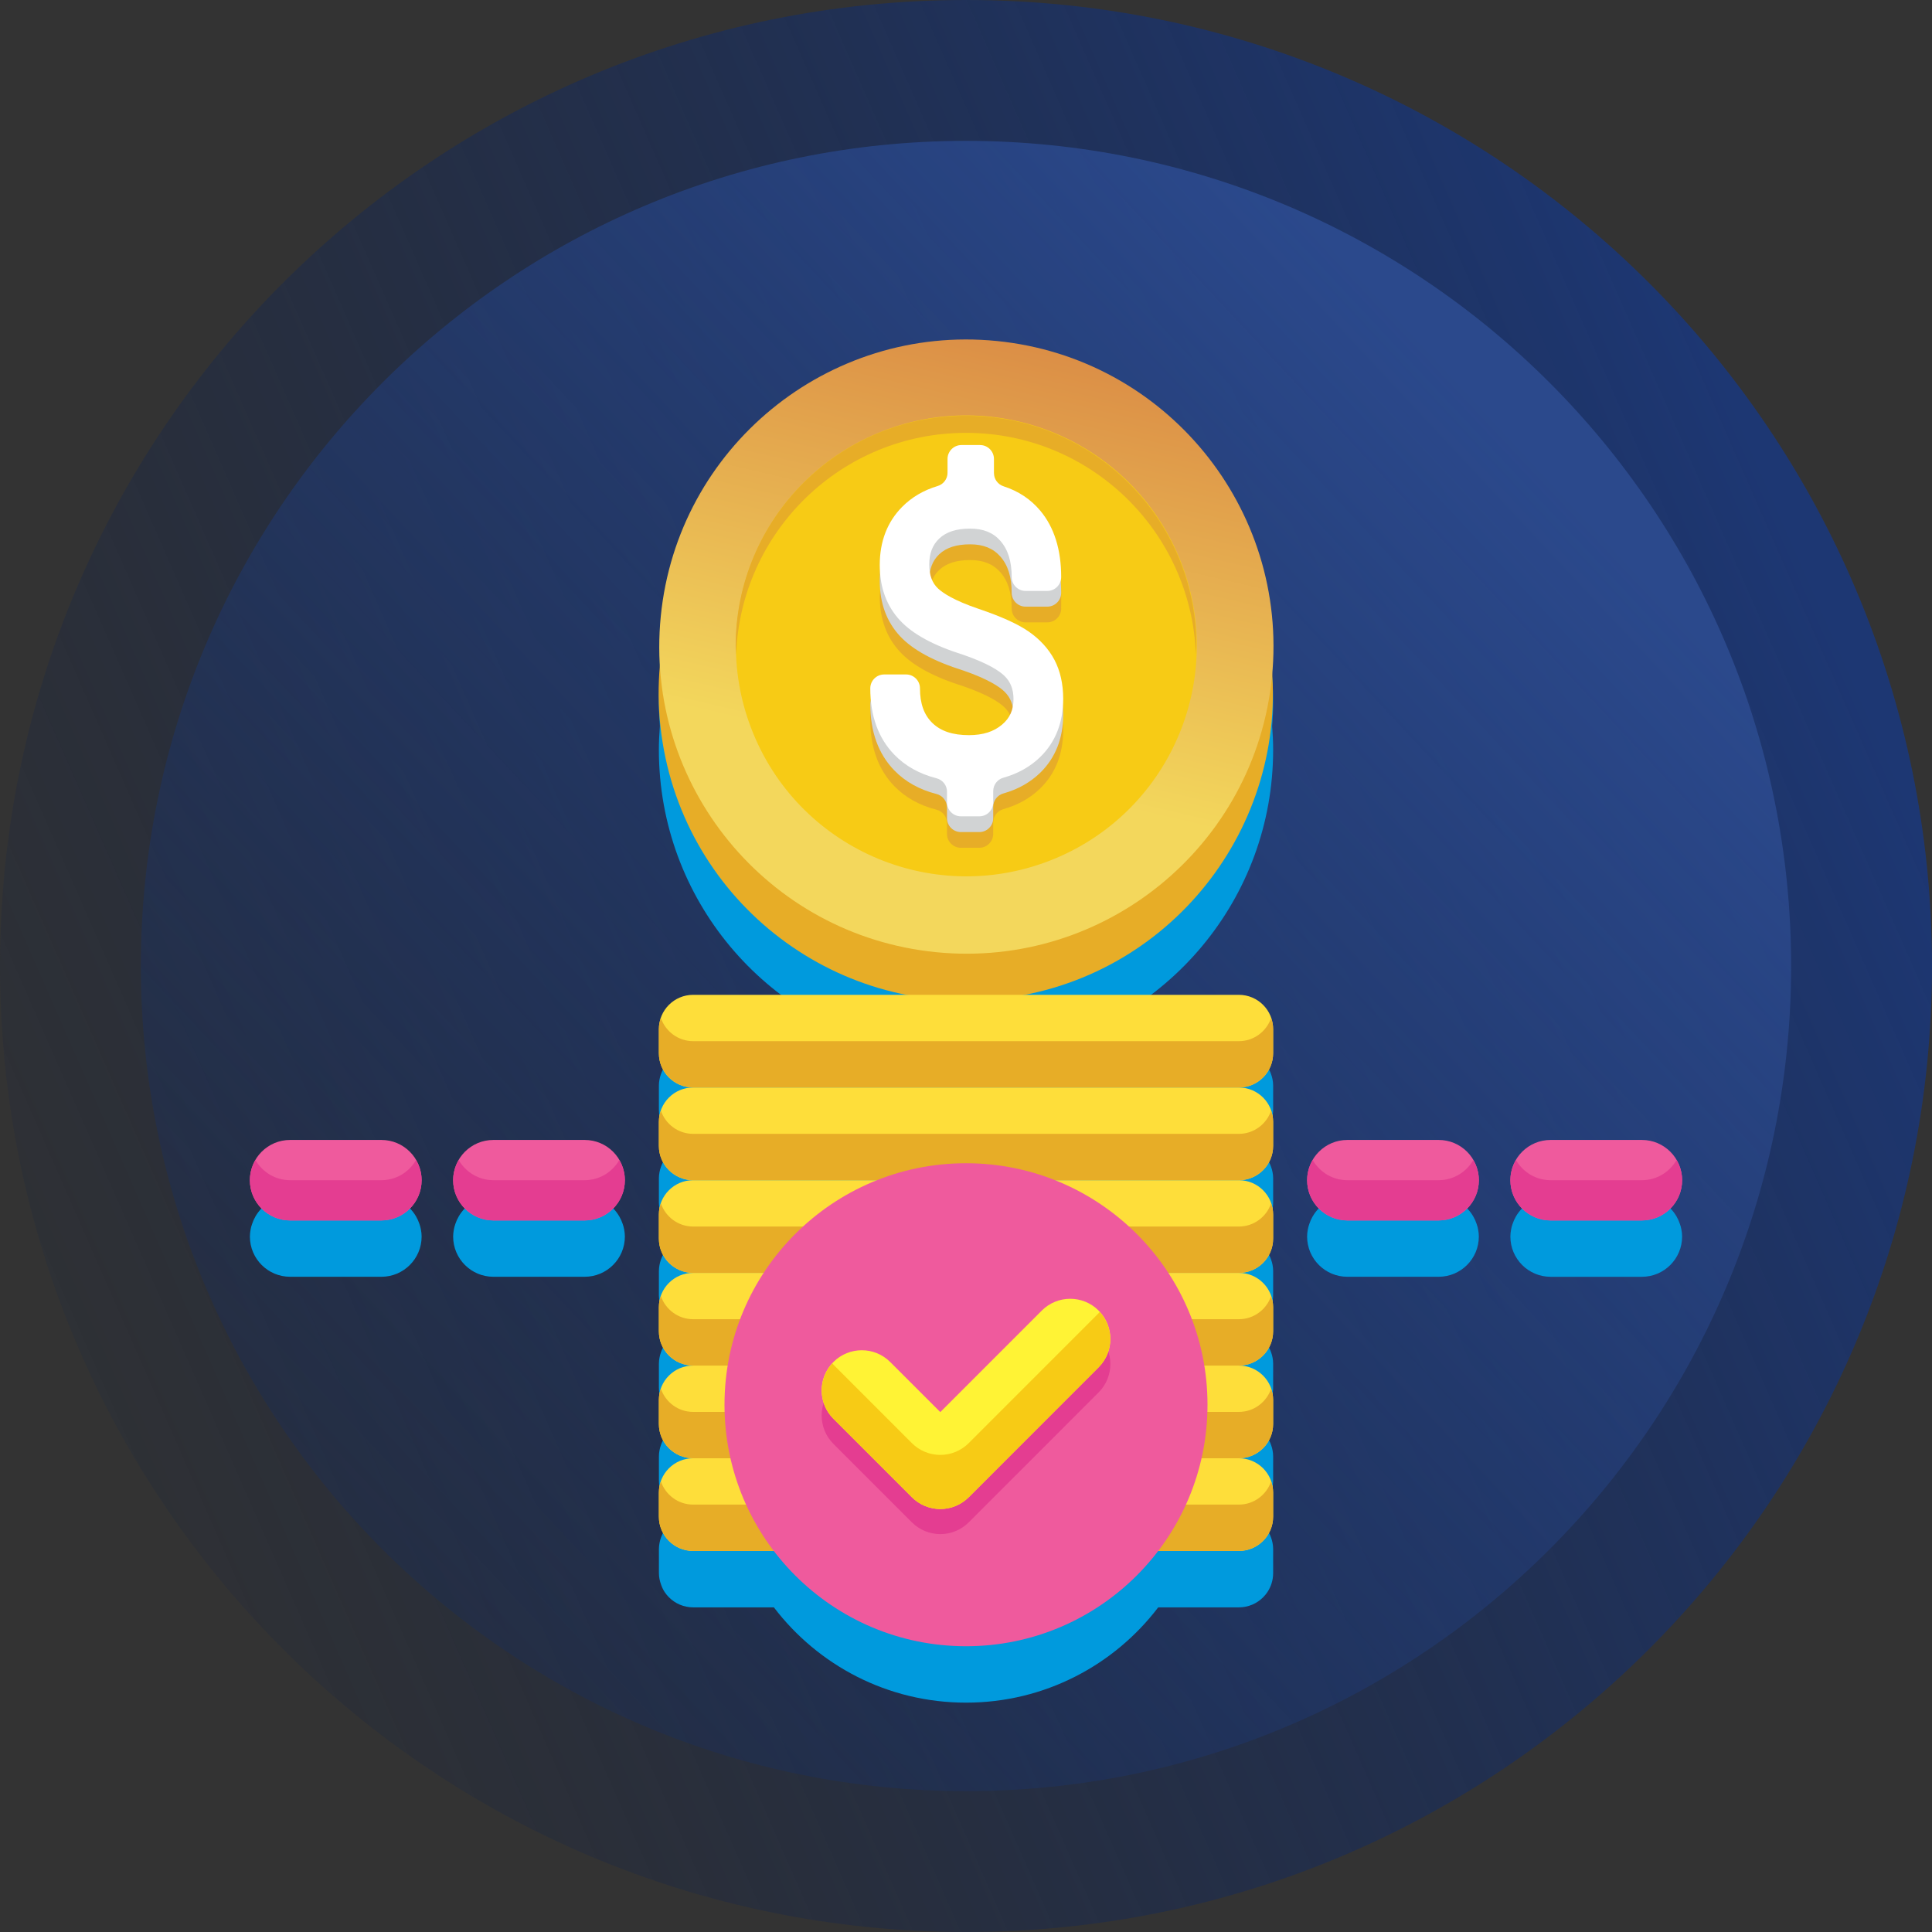 <svg width="90" height="90" viewBox="0 0 90 90" fill="none" xmlns="http://www.w3.org/2000/svg">
<rect x="0" y="0" width="90" height="90" fill="#333333" stroke="none"/>
<path d="M45 90C69.853 90 90 69.853 90 45C90 20.147 69.853 0 45 0C20.147 0 0 20.147 0 45C0 69.853 20.147 90 45 90Z" fill="url(#paint0_linear)"/>
<path d="M45 83.438C66.228 83.438 83.438 66.228 83.438 45C83.438 23.772 66.228 6.562 45 6.562C23.772 6.562 6.562 23.772 6.562 45C6.562 66.228 23.772 83.438 45 83.438Z" fill="url(#paint1_linear)"/>
<path d="M45 18.417C37.099 18.417 30.693 24.823 30.693 32.724C30.693 33.095 30.712 33.461 30.74 33.825C30.712 34.189 30.693 34.555 30.693 34.926C30.693 41.89 35.67 47.69 42.261 48.968H32.29C31.59 48.968 31.002 49.421 30.786 50.047V50.048C30.759 50.127 30.735 50.207 30.721 50.292C30.704 50.379 30.694 50.468 30.694 50.56C30.694 50.562 30.694 50.563 30.694 50.565V51.689C30.694 51.91 30.738 52.12 30.819 52.311C30.94 52.597 31.143 52.841 31.398 53.013C31.568 53.128 31.761 53.211 31.968 53.254C32.072 53.275 32.18 53.286 32.29 53.286C31.59 53.286 31.003 53.739 30.787 54.366V54.366C30.759 54.446 30.736 54.526 30.721 54.61C30.704 54.697 30.695 54.787 30.694 54.879C30.694 54.88 30.694 54.882 30.694 54.883V56.008C30.694 56.194 30.732 56.37 30.791 56.536C30.836 56.665 30.892 56.789 30.967 56.9C31.082 57.07 31.228 57.217 31.398 57.331C31.568 57.446 31.761 57.529 31.969 57.572C32.073 57.593 32.18 57.605 32.291 57.605C31.591 57.605 31.003 58.057 30.787 58.684V58.684C30.759 58.764 30.736 58.844 30.722 58.928C30.705 59.015 30.695 59.105 30.695 59.197C30.695 59.198 30.694 59.2 30.694 59.202V60.326C30.694 60.512 30.732 60.688 30.791 60.854C30.836 60.983 30.892 61.107 30.967 61.218C31.082 61.388 31.229 61.535 31.398 61.65C31.568 61.764 31.762 61.847 31.969 61.89C32.073 61.911 32.181 61.923 32.291 61.923C31.591 61.923 31.003 62.376 30.787 63.002V63.003C30.76 63.082 30.736 63.162 30.722 63.246C30.705 63.333 30.695 63.423 30.695 63.514C30.695 63.516 30.694 63.518 30.694 63.52V64.644C30.694 64.83 30.732 65.006 30.791 65.172C31.01 65.793 31.595 66.241 32.291 66.241C31.591 66.241 31.003 66.694 30.787 67.32V67.321C30.76 67.4 30.737 67.48 30.722 67.564C30.705 67.651 30.695 67.741 30.695 67.833C30.695 67.835 30.695 67.836 30.695 67.838V68.962C30.695 69.183 30.739 69.393 30.82 69.584C30.941 69.87 31.144 70.114 31.399 70.286C31.569 70.401 31.762 70.484 31.97 70.527C32.074 70.548 32.181 70.559 32.291 70.559C31.592 70.559 31.004 71.012 30.788 71.638V71.639C30.76 71.718 30.737 71.798 30.722 71.883C30.706 71.97 30.696 72.059 30.695 72.151C30.695 72.153 30.695 72.154 30.695 72.156V73.28C30.695 73.467 30.733 73.642 30.792 73.809C30.837 73.938 30.893 74.062 30.968 74.173C31.083 74.343 31.229 74.489 31.399 74.604C31.569 74.719 31.762 74.802 31.97 74.844C32.074 74.866 32.181 74.877 32.292 74.877H36.05C38.105 77.574 41.349 79.316 45.002 79.316C48.654 79.316 51.899 77.574 53.954 74.877H57.712C57.822 74.877 57.929 74.866 58.033 74.844C58.241 74.802 58.434 74.719 58.604 74.604C58.774 74.489 58.921 74.343 59.036 74.173C59.208 73.918 59.308 73.611 59.308 73.28V72.156C59.308 72.154 59.308 72.153 59.308 72.151C59.307 72.059 59.298 71.97 59.281 71.882C59.266 71.798 59.243 71.718 59.215 71.638C59.215 71.638 59.215 71.638 59.215 71.638C58.999 71.011 58.411 70.559 57.712 70.559C57.822 70.559 57.929 70.548 58.033 70.526C58.241 70.484 58.434 70.401 58.604 70.286C58.774 70.171 58.921 70.025 59.036 69.855C59.208 69.6 59.308 69.293 59.308 68.962V67.838C59.308 67.836 59.308 67.835 59.308 67.833C59.307 67.741 59.298 67.651 59.281 67.564C59.266 67.48 59.243 67.4 59.215 67.32C59.215 67.32 59.215 67.32 59.215 67.32C58.999 66.694 58.411 66.241 57.712 66.241C58.322 66.241 58.847 65.894 59.115 65.389C59.234 65.166 59.308 64.915 59.308 64.644V63.52C59.308 63.518 59.308 63.516 59.308 63.514C59.307 63.423 59.298 63.333 59.281 63.246C59.266 63.162 59.243 63.082 59.215 63.002C58.999 62.376 58.411 61.923 57.712 61.923C57.822 61.923 57.929 61.911 58.033 61.89C58.241 61.848 58.434 61.764 58.604 61.65C58.774 61.535 58.921 61.388 59.036 61.218C59.208 60.963 59.308 60.656 59.308 60.325V59.201C59.308 59.2 59.308 59.198 59.308 59.197C59.307 59.105 59.298 59.015 59.281 58.928C59.266 58.843 59.243 58.763 59.215 58.684C59.215 58.684 59.215 58.684 59.215 58.684C58.999 58.057 58.411 57.605 57.712 57.605C57.822 57.605 57.929 57.593 58.033 57.572C58.241 57.529 58.434 57.446 58.604 57.331C58.774 57.217 58.921 57.07 59.036 56.9C59.208 56.645 59.308 56.338 59.308 56.007V54.883C59.308 54.882 59.308 54.88 59.308 54.879C59.307 54.786 59.298 54.697 59.281 54.61C59.266 54.525 59.243 54.445 59.215 54.366C59.215 54.366 59.215 54.366 59.215 54.366C58.999 53.739 58.411 53.286 57.712 53.286C57.822 53.286 57.929 53.275 58.033 53.254C58.241 53.211 58.434 53.128 58.604 53.013C58.774 52.899 58.921 52.752 59.036 52.582C59.208 52.327 59.308 52.02 59.308 51.689V50.565C59.308 50.563 59.308 50.562 59.308 50.56C59.307 50.468 59.298 50.379 59.281 50.292C59.266 50.207 59.243 50.127 59.215 50.048C59.215 50.048 59.215 50.048 59.215 50.047C58.999 49.421 58.411 48.968 57.712 48.968H47.74C54.331 47.69 59.308 41.891 59.308 34.926C59.308 34.555 59.289 34.189 59.262 33.825C59.289 33.462 59.308 33.096 59.308 32.725C59.307 24.823 52.902 18.417 45 18.417V18.417Z" fill="#009ADD" style="mix-blend-mode:multiply"/>
<path d="M68.831 57.155C68.819 57.107 68.803 57.061 68.787 57.015C68.746 56.892 68.695 56.776 68.631 56.666C68.631 56.666 68.631 56.665 68.63 56.665C68.305 56.107 67.708 55.728 67.015 55.728H62.765C62.073 55.728 61.474 56.107 61.15 56.665C60.825 57.223 61.15 56.666 61.149 56.666C61.085 56.776 61.033 56.892 60.993 57.015C60.977 57.061 60.962 57.107 60.95 57.154C60.939 57.198 60.929 57.24 60.922 57.284C60.903 57.388 60.89 57.493 60.89 57.602C60.89 58.638 61.729 59.477 62.765 59.477H67.015C68.051 59.477 68.89 58.638 68.89 57.602C68.89 57.493 68.877 57.387 68.858 57.284C68.851 57.24 68.841 57.198 68.831 57.155V57.155Z" fill="#009ADD" style="mix-blend-mode:multiply"/>
<path d="M78.327 57.285C78.32 57.241 78.31 57.198 78.3 57.155C78.287 57.108 78.272 57.062 78.256 57.016C78.215 56.893 78.163 56.776 78.099 56.666C78.099 56.666 78.099 56.666 78.099 56.666C77.774 56.108 77.177 55.728 76.484 55.728H72.234C71.541 55.728 70.943 56.108 70.618 56.666C70.294 57.224 70.618 56.666 70.618 56.666C70.554 56.776 70.502 56.893 70.461 57.016C70.446 57.062 70.431 57.108 70.418 57.155C70.408 57.198 70.398 57.241 70.391 57.285C70.372 57.388 70.359 57.493 70.359 57.603C70.359 58.638 71.198 59.478 72.234 59.478H76.484C77.52 59.478 78.359 58.638 78.359 57.603C78.36 57.493 78.346 57.388 78.327 57.285V57.285Z" fill="#009ADD" style="mix-blend-mode:multiply"/>
<path d="M19.581 57.155C19.569 57.107 19.554 57.061 19.538 57.015C19.497 56.892 19.445 56.776 19.381 56.666V56.665C19.056 56.107 18.458 55.728 17.766 55.728H13.515C12.823 55.728 12.225 56.107 11.9 56.665V56.666C11.836 56.776 11.784 56.892 11.744 57.015C11.728 57.061 11.713 57.107 11.7 57.154C11.69 57.198 11.68 57.24 11.673 57.284C11.654 57.388 11.641 57.493 11.641 57.602C11.641 58.638 12.48 59.477 13.516 59.477H17.766C18.802 59.477 19.641 58.638 19.641 57.602C19.641 57.493 19.628 57.387 19.609 57.284C19.601 57.24 19.592 57.198 19.581 57.155V57.155Z" fill="#009ADD" style="mix-blend-mode:multiply"/>
<path d="M29.05 57.155C29.037 57.107 29.022 57.061 29.007 57.015C28.966 56.892 28.914 56.776 28.85 56.666C28.85 56.666 28.85 56.665 28.849 56.665C28.525 56.107 27.927 55.728 27.234 55.728H22.984C22.292 55.728 21.694 56.107 21.369 56.665V56.666C21.305 56.776 21.253 56.892 21.212 57.015C21.197 57.061 21.181 57.107 21.169 57.154C21.159 57.198 21.149 57.24 21.141 57.284C21.123 57.388 21.109 57.493 21.109 57.602C21.109 58.638 21.948 59.477 22.984 59.477H27.234C28.27 59.477 29.109 58.638 29.109 57.602C29.109 57.493 29.096 57.387 29.078 57.284C29.07 57.24 29.06 57.198 29.05 57.155V57.155Z" fill="#009ADD" style="mix-blend-mode:multiply"/>
<path d="M47.278 46.427C55.077 45.163 60.374 37.816 59.11 30.017C57.846 22.218 50.499 16.921 42.7 18.185C34.901 19.449 29.604 26.796 30.868 34.595C32.133 42.394 39.48 47.691 47.278 46.427Z" fill="#E7AD27"/>
<path d="M59.253 31.537C60.035 23.675 54.296 16.668 46.434 15.885C38.572 15.103 31.565 20.842 30.782 28.704C30 36.566 35.739 43.574 43.601 44.356C51.464 45.139 58.471 39.399 59.253 31.537Z" fill="url(#paint2_linear)"/>
<path d="M49.126 40.003C54.602 37.733 57.201 31.454 54.931 25.979C52.661 20.503 46.383 17.904 40.907 20.173C35.431 22.443 32.832 28.722 35.102 34.198C37.371 39.674 43.65 42.273 49.126 40.003Z" fill="#F7CB15"/>
<path d="M45 20.164C50.792 20.164 55.499 24.756 55.71 30.497C55.715 30.363 55.73 30.233 55.73 30.099C55.73 24.173 50.926 19.369 45 19.369C39.074 19.369 34.27 24.173 34.27 30.099C34.27 30.234 34.285 30.364 34.29 30.497C34.501 24.756 39.208 20.164 45 20.164V20.164Z" fill="#E7AD27"/>
<path d="M49.527 33.283C49.527 32.59 49.389 31.978 49.117 31.464C48.844 30.951 48.435 30.505 47.901 30.138C47.397 29.793 46.637 29.45 45.578 29.091C44.455 28.709 43.937 28.368 43.7 28.149C43.527 27.988 43.411 27.785 43.347 27.534C43.324 27.443 43.324 27.344 43.347 27.253C43.418 26.972 43.555 26.739 43.759 26.547C44.087 26.239 44.557 26.089 45.196 26.089C45.804 26.089 46.263 26.274 46.598 26.655C46.955 27.059 47.128 27.612 47.128 28.344C47.128 28.702 47.418 28.992 47.776 28.992H48.787C49.144 28.992 49.435 28.702 49.435 28.344C49.435 28.315 49.429 28.289 49.429 28.26H49.435V27.612C49.435 26.336 49.108 25.298 48.465 24.526C48.017 23.99 47.445 23.609 46.756 23.388C46.487 23.301 46.302 23.055 46.302 22.772V22.195V22.112C46.302 21.754 46.012 21.464 45.654 21.464H44.788C44.43 21.464 44.14 21.754 44.14 22.112V22.195V22.756C44.14 23.042 43.95 23.292 43.676 23.374C43.022 23.569 42.467 23.896 42.017 24.352C41.331 25.049 40.982 25.958 40.982 27.052C40.982 27.182 41.002 27.301 41.012 27.426C41.003 27.546 40.982 27.659 40.982 27.784C40.982 28.826 41.3 29.696 41.929 30.369C42.527 31.011 43.499 31.536 44.881 31.97C46.045 32.373 46.565 32.727 46.796 32.954C46.938 33.093 47.041 33.253 47.11 33.435C47.166 33.585 47.166 33.752 47.108 33.901C47.023 34.124 46.882 34.317 46.682 34.487C46.292 34.818 45.787 34.978 45.136 34.978C44.382 34.978 43.825 34.792 43.432 34.41C43.044 34.033 42.855 33.506 42.855 32.799C42.855 32.442 42.565 32.151 42.207 32.151H41.189C40.831 32.151 40.541 32.442 40.541 32.799C40.541 32.829 40.547 32.854 40.547 32.883H40.541V33.531C40.541 34.815 40.916 35.853 41.657 36.618C42.172 37.148 42.831 37.517 43.625 37.719C43.912 37.792 44.114 38.049 44.114 38.344V38.761V38.845C44.114 39.203 44.404 39.493 44.762 39.493H45.619C45.977 39.493 46.267 39.203 46.267 38.845V38.761V38.314C46.267 38.024 46.461 37.771 46.74 37.693C47.422 37.501 47.999 37.177 48.463 36.722C49.169 36.03 49.527 35.119 49.527 34.015C49.527 33.858 49.517 33.707 49.504 33.559C49.509 33.465 49.527 33.379 49.527 33.283V33.283Z" fill="#E7AD27"/>
<path d="M49.117 31.464C48.844 30.951 48.435 30.505 47.901 30.138C47.397 29.793 46.637 29.45 45.578 29.091C44.454 28.709 43.937 28.368 43.7 28.149C43.423 27.892 43.288 27.526 43.288 27.03C43.288 26.51 43.442 26.112 43.758 25.815C44.087 25.507 44.557 25.357 45.195 25.357C45.804 25.357 46.263 25.542 46.598 25.923C46.955 26.328 47.128 26.88 47.128 27.612C47.128 27.97 47.418 28.26 47.776 28.26H48.786C49.144 28.26 49.434 27.97 49.434 27.612C49.434 26.335 49.108 25.297 48.465 24.526C48.017 23.99 47.445 23.609 46.756 23.388C46.487 23.301 46.302 23.055 46.302 22.772V22.112C46.302 21.754 46.012 21.464 45.654 21.464H44.788C44.43 21.464 44.14 21.754 44.14 22.112V22.756C44.14 23.042 43.95 23.292 43.676 23.374C43.022 23.569 42.467 23.896 42.018 24.352C41.331 25.05 40.982 25.958 40.982 27.052C40.982 28.095 41.301 28.965 41.929 29.638C42.527 30.279 43.499 30.804 44.882 31.238C46.045 31.641 46.565 31.996 46.796 32.222C47.076 32.497 47.213 32.849 47.213 33.3C47.213 33.802 47.044 34.179 46.682 34.487C46.293 34.817 45.787 34.978 45.136 34.978C44.382 34.978 43.825 34.792 43.432 34.41C43.044 34.033 42.856 33.506 42.856 32.799C42.856 32.442 42.566 32.151 42.208 32.151H41.189C40.831 32.151 40.541 32.442 40.541 32.799C40.541 34.083 40.917 35.122 41.658 35.886C42.172 36.417 42.831 36.785 43.626 36.987C43.913 37.06 44.115 37.317 44.115 37.613V38.113C44.115 38.471 44.405 38.761 44.763 38.761H45.62C45.978 38.761 46.268 38.471 46.268 38.113V37.583C46.268 37.293 46.462 37.04 46.741 36.962C47.423 36.77 48 36.445 48.464 35.991C49.17 35.299 49.528 34.388 49.528 33.283C49.527 32.59 49.389 31.979 49.117 31.464V31.464Z" fill="#D1D3D4"/>
<path d="M49.117 30.732C48.844 30.219 48.435 29.773 47.901 29.406C47.397 29.061 46.637 28.718 45.578 28.359C44.454 27.977 43.937 27.636 43.7 27.417C43.423 27.16 43.288 26.794 43.288 26.299C43.288 25.778 43.442 25.381 43.758 25.083C44.087 24.775 44.557 24.625 45.195 24.625C45.804 24.625 46.263 24.81 46.598 25.191C46.955 25.596 47.128 26.148 47.128 26.88C47.128 27.238 47.418 27.528 47.776 27.528H48.786C49.144 27.528 49.434 27.238 49.434 26.88C49.434 25.604 49.108 24.566 48.465 23.795C48.017 23.259 47.445 22.878 46.756 22.656C46.487 22.569 46.302 22.323 46.302 22.04V21.38C46.302 21.022 46.012 20.732 45.654 20.732H44.788C44.43 20.732 44.14 21.022 44.14 21.38V22.024C44.14 22.31 43.95 22.56 43.676 22.642C43.022 22.837 42.467 23.164 42.018 23.62C41.331 24.317 40.982 25.226 40.982 26.32C40.982 27.363 41.301 28.232 41.929 28.905C42.527 29.547 43.499 30.072 44.882 30.506C46.045 30.909 46.565 31.263 46.796 31.49C47.076 31.764 47.213 32.116 47.213 32.568C47.213 33.07 47.044 33.447 46.682 33.754C46.293 34.085 45.787 34.246 45.136 34.246C44.382 34.246 43.825 34.06 43.432 33.678C43.044 33.301 42.856 32.773 42.856 32.067C42.856 31.709 42.566 31.419 42.208 31.419H41.189C40.831 31.419 40.541 31.708 40.541 32.067C40.541 33.351 40.917 34.389 41.658 35.153C42.172 35.684 42.831 36.052 43.626 36.255C43.913 36.328 44.115 36.584 44.115 36.88V37.38C44.115 37.738 44.405 38.028 44.763 38.028H45.62C45.978 38.028 46.268 37.738 46.268 37.38V36.85C46.268 36.56 46.462 36.307 46.741 36.229C47.423 36.037 48 35.713 48.464 35.258C49.17 34.566 49.528 33.655 49.528 32.55C49.527 31.859 49.389 31.247 49.117 30.732V30.732Z" fill="white"/>
<path d="M57.71 54.978H32.29C31.408 54.978 30.693 54.263 30.693 53.381V52.257C30.693 51.375 31.408 50.66 32.29 50.66H57.71C58.592 50.66 59.307 51.375 59.307 52.257V53.381C59.307 54.263 58.592 54.978 57.71 54.978Z" fill="#FEDE3A"/>
<path d="M57.71 59.296H32.29C31.408 59.296 30.693 58.581 30.693 57.699V56.575C30.693 55.693 31.408 54.978 32.29 54.978H57.71C58.592 54.978 59.307 55.693 59.307 56.575V57.699C59.307 58.581 58.592 59.296 57.71 59.296Z" fill="#FEDE3A"/>
<path d="M57.71 63.613H32.29C31.408 63.613 30.693 62.898 30.693 62.016V60.892C30.693 60.01 31.408 59.295 32.29 59.295H57.71C58.592 59.295 59.307 60.01 59.307 60.892V62.016C59.307 62.898 58.592 63.613 57.71 63.613Z" fill="#FEDE3A"/>
<path d="M57.71 67.931H32.29C31.408 67.931 30.693 67.216 30.693 66.334V65.21C30.693 64.328 31.408 63.613 32.29 63.613H57.71C58.592 63.613 59.307 64.328 59.307 65.21V66.334C59.307 67.216 58.592 67.931 57.71 67.931Z" fill="#FEDE3A"/>
<path d="M57.71 72.249H32.29C31.408 72.249 30.693 71.534 30.693 70.652V69.528C30.693 68.645 31.408 67.931 32.29 67.931H57.71C58.592 67.931 59.307 68.645 59.307 69.528V70.652C59.307 71.534 58.592 72.249 57.71 72.249Z" fill="#FEDE3A"/>
<path d="M57.71 50.66H32.29C31.408 50.66 30.693 49.946 30.693 49.063V47.939C30.693 47.057 31.408 46.343 32.29 46.343H57.71C58.592 46.343 59.307 47.057 59.307 47.939V49.063C59.307 49.945 58.592 50.66 57.71 50.66Z" fill="#FEDE3A"/>
<path d="M57.71 48.501H32.29C31.59 48.501 31.002 48.048 30.786 47.422C30.73 47.585 30.693 47.757 30.693 47.939V49.063C30.693 49.946 31.408 50.66 32.29 50.66H57.71C58.592 50.66 59.307 49.946 59.307 49.063V47.939C59.307 47.757 59.27 47.585 59.214 47.422C58.998 48.048 58.41 48.501 57.71 48.501V48.501Z" fill="#E7AD27"/>
<path d="M57.71 52.819H32.29C31.59 52.819 31.002 52.366 30.786 51.74C30.73 51.903 30.693 52.075 30.693 52.257V53.382C30.693 54.264 31.408 54.978 32.29 54.978H57.71C58.592 54.978 59.307 54.264 59.307 53.382V52.257C59.307 52.075 59.27 51.903 59.214 51.74C58.998 52.366 58.41 52.819 57.71 52.819V52.819Z" fill="#E7AD27"/>
<path d="M57.71 57.137H32.29C31.59 57.137 31.002 56.684 30.786 56.058C30.73 56.221 30.693 56.393 30.693 56.575V57.699C30.693 58.581 31.408 59.296 32.29 59.296H57.71C58.592 59.296 59.307 58.581 59.307 57.699V56.575C59.307 56.393 59.27 56.221 59.214 56.058C58.998 56.684 58.41 57.137 57.71 57.137V57.137Z" fill="#E7AD27"/>
<path d="M57.71 61.454H32.29C31.59 61.454 31.002 61.001 30.786 60.375C30.73 60.538 30.693 60.71 30.693 60.892V62.017C30.693 62.899 31.408 63.614 32.29 63.614H57.71C58.592 63.614 59.307 62.899 59.307 62.017V60.892C59.307 60.71 59.27 60.538 59.214 60.375C58.998 61.002 58.41 61.454 57.71 61.454V61.454Z" fill="#E7AD27"/>
<path d="M57.71 65.772H32.29C31.59 65.772 31.002 65.319 30.786 64.693C30.73 64.856 30.693 65.028 30.693 65.21V66.335C30.693 67.216 31.408 67.931 32.29 67.931H57.71C58.592 67.931 59.307 67.216 59.307 66.335V65.21C59.307 65.028 59.27 64.856 59.214 64.693C58.998 65.319 58.41 65.772 57.71 65.772V65.772Z" fill="#E7AD27"/>
<path d="M57.71 70.09H32.29C31.59 70.09 31.002 69.637 30.786 69.01C30.73 69.174 30.693 69.346 30.693 69.528V70.652C30.693 71.534 31.408 72.249 32.29 72.249H57.71C58.592 72.249 59.307 71.534 59.307 70.652V69.528C59.307 69.346 59.27 69.174 59.214 69.01C58.998 69.637 58.41 70.09 57.71 70.09V70.09Z" fill="#E7AD27"/>
<path d="M67.016 56.853H62.766C61.73 56.853 60.891 56.013 60.891 54.978C60.891 53.942 61.73 53.103 62.766 53.103H67.016C68.052 53.103 68.891 53.942 68.891 54.978C68.891 56.013 68.051 56.853 67.016 56.853Z" fill="#EF5A9D"/>
<path d="M67.016 54.978H62.766C62.073 54.978 61.476 54.599 61.151 54.041C60.99 54.317 60.891 54.635 60.891 54.978C60.891 56.013 61.73 56.853 62.766 56.853H67.016C68.052 56.853 68.891 56.013 68.891 54.978C68.891 54.635 68.792 54.317 68.631 54.041C68.306 54.599 67.708 54.978 67.016 54.978Z" fill="#E43D91"/>
<path d="M76.485 56.853H72.234C71.199 56.853 70.359 56.013 70.359 54.978C70.359 53.942 71.199 53.103 72.234 53.103H76.485C77.52 53.103 78.36 53.942 78.36 54.978C78.36 56.013 77.52 56.853 76.485 56.853Z" fill="#EF5A9D"/>
<path d="M76.485 54.978H72.234C71.542 54.978 70.944 54.599 70.619 54.041C70.458 54.317 70.359 54.635 70.359 54.978C70.359 56.013 71.199 56.853 72.234 56.853H76.485C77.52 56.853 78.36 56.013 78.36 54.978C78.36 54.635 78.261 54.317 78.1 54.041C77.775 54.599 77.177 54.978 76.485 54.978Z" fill="#E43D91"/>
<path d="M17.766 56.853H13.515C12.48 56.853 11.64 56.013 11.64 54.978C11.64 53.942 12.48 53.103 13.515 53.103H17.766C18.801 53.103 19.641 53.942 19.641 54.978C19.641 56.013 18.801 56.853 17.766 56.853Z" fill="#EF5A9D"/>
<path d="M17.766 54.978H13.515C12.823 54.978 12.225 54.599 11.9 54.041C11.739 54.317 11.64 54.635 11.64 54.978C11.64 56.013 12.48 56.853 13.515 56.853H17.766C18.801 56.853 19.641 56.013 19.641 54.978C19.641 54.635 19.542 54.317 19.381 54.041C19.056 54.599 18.458 54.978 17.766 54.978Z" fill="#E43D91"/>
<path d="M27.234 56.853H22.984C21.948 56.853 21.109 56.013 21.109 54.978C21.109 53.942 21.948 53.103 22.984 53.103H27.234C28.27 53.103 29.109 53.942 29.109 54.978C29.109 56.013 28.27 56.853 27.234 56.853Z" fill="#EF5A9D"/>
<path d="M27.234 54.978H22.984C22.292 54.978 21.694 54.599 21.369 54.041C21.208 54.317 21.109 54.635 21.109 54.978C21.109 56.013 21.948 56.853 22.984 56.853H27.234C28.27 56.853 29.109 56.013 29.109 54.978C29.109 54.635 29.01 54.317 28.849 54.041C28.525 54.599 27.927 54.978 27.234 54.978Z" fill="#E43D91"/>
<path d="M45 76.688C51.213 76.688 56.25 71.651 56.25 65.438C56.25 59.225 51.213 54.188 45 54.188C38.787 54.188 33.75 59.225 33.75 65.438C33.75 71.651 38.787 76.688 45 76.688Z" fill="#EF5A9D"/>
<path d="M43.803 71.465C43.307 71.465 42.831 71.268 42.48 70.917L38.824 67.261C38.093 66.531 38.093 65.347 38.824 64.617C39.554 63.886 40.738 63.886 41.469 64.617L43.803 66.95L48.532 62.22C49.263 61.489 50.447 61.489 51.177 62.22C51.908 62.95 51.908 64.134 51.177 64.865L45.126 70.918C44.774 71.268 44.3 71.465 43.803 71.465V71.465Z" fill="#E43D91"/>
<path d="M43.803 70.296C43.307 70.296 42.831 70.099 42.48 69.748L38.824 66.092C38.093 65.362 38.093 64.178 38.824 63.447C39.554 62.717 40.738 62.717 41.469 63.447L43.803 65.78L48.532 61.05C49.263 60.32 50.447 60.32 51.177 61.05C51.908 61.781 51.908 62.964 51.177 63.695L45.126 69.748C44.774 70.099 44.3 70.296 43.803 70.296V70.296Z" fill="#FFF335"/>
<path d="M51.177 61.175L45.125 67.228C44.774 67.578 44.299 67.775 43.803 67.775C43.307 67.775 42.831 67.578 42.48 67.228L38.824 63.571C38.805 63.552 38.791 63.529 38.773 63.509C38.1 64.243 38.113 65.381 38.824 66.092L42.48 69.748C42.831 70.099 43.307 70.296 43.803 70.296C44.3 70.296 44.774 70.099 45.125 69.748L51.177 63.695C51.888 62.984 51.901 61.846 51.228 61.112C51.209 61.132 51.196 61.155 51.177 61.175Z" fill="#F7CB15"/>
<defs>
<linearGradient id="paint0_linear" x1="90" y1="39.5" x2="-4.5" y2="81" gradientUnits="userSpaceOnUse">
<stop stop-color="#1D3773"/>
<stop offset="1" stop-color="#0E1C3A" stop-opacity="0"/>
</linearGradient>
<linearGradient id="paint1_linear" x1="73.5" y1="23.5" x2="-12" y2="103.5" gradientUnits="userSpaceOnUse">
<stop stop-color="#2B498C"/>
<stop offset="1" stop-color="#0E1C3A" stop-opacity="0"/>
</linearGradient>
<linearGradient id="paint2_linear" x1="30.394" y1="32.608" x2="35.585" y2="10.257" gradientUnits="userSpaceOnUse">
<stop stop-color="#F3D75C"/>
<stop offset="1" stop-color="#D88443"/>
</linearGradient>
</defs>
</svg>

